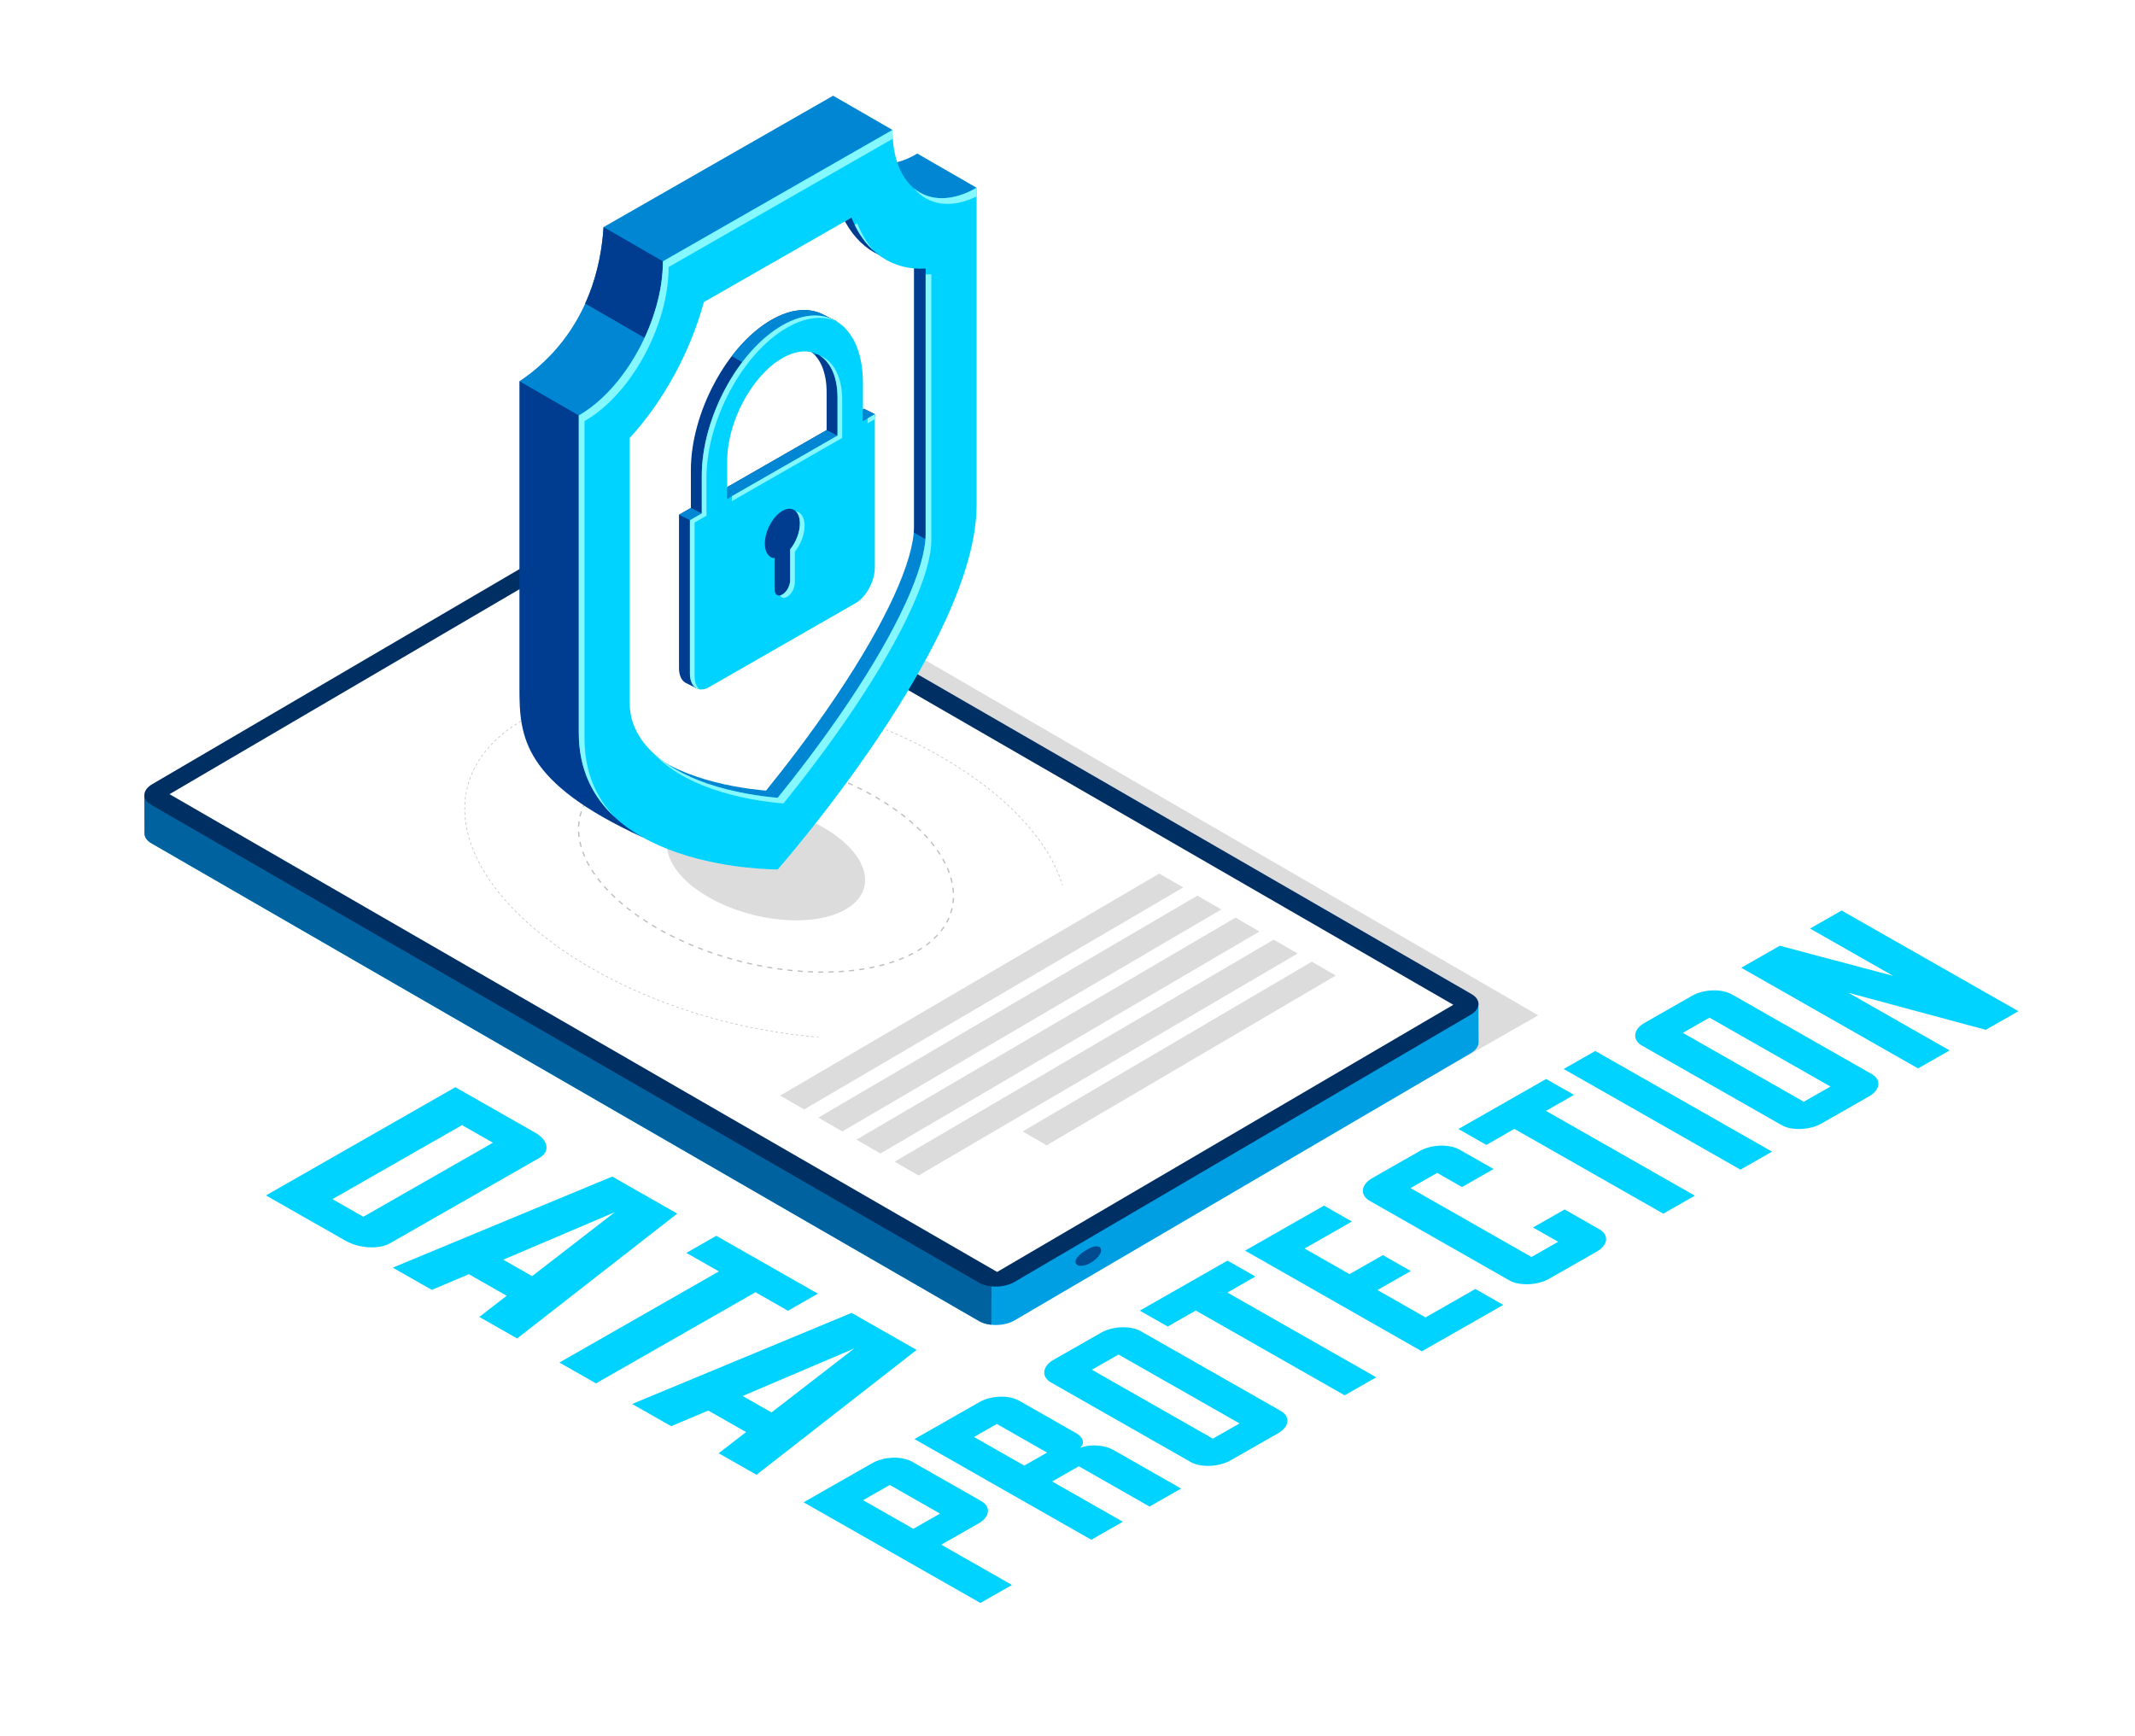 <?xml version="1.0" encoding="UTF-8"?><svg id="Layer_1" xmlns="http://www.w3.org/2000/svg" viewBox="0 0 5000 4066.12"><defs><style>.cls-1{fill:#fff;}.cls-2{fill:#00639f;}.cls-3{stroke-dasharray:0 0 12.03 12.03;stroke-width:3px;}.cls-3,.cls-4,.cls-5{fill:none;stroke:#bebebe;stroke-miterlimit:10;}.cls-6{fill:#0086d3;}.cls-7{fill:#00d3ff;}.cls-8{fill:#009fe4;}.cls-4,.cls-5{stroke-width:1.5px;}.cls-9{fill:#dcdcdc;}.cls-10{fill:#002f63;}.cls-11{fill:#004a90;}.cls-12{fill:#003d90;}.cls-13{fill:#84f7ff;}.cls-5{stroke-dasharray:0 0 6 6;}</style></defs><rect class="cls-1" width="5000" height="4066.12"/><g><g><path class="cls-7" d="M1066.38,2546.44l186.55,106.25c32.36,18.43,35.32,44.98,10.41,59.2l-350.92,200.55c-24.91,14.22-71.62,11.59-103.03-6.3l-186.54-106.25,443.53-253.45Zm87.96,130l-72.33-41.21-303.47,173.41,72.34,41.21,303.46-173.41Z"/><path class="cls-7" d="M1186.6,3034.87l-88.53-50.42-86.89,36.63-91.38-52.04,513.96-213.35,152.3,86.74-375.01,292.49-88.51-50.43,64.06-49.63Zm-8.02-84.47l67.58,38.48,193.73-149.8-261.31,111.31Z"/><path class="cls-7" d="M1683.54,2977.86l-76.14-43.38,70.04-40.01,237.95,135.52-70.04,40.02-76.13-43.36-373.51,213.43-85.65-48.79,373.49-213.44Z"/><path class="cls-7" d="M1747.21,3354.16l-88.53-50.41-86.92,36.63-91.35-52.03,513.95-213.35,152.3,86.73-375.01,292.48-88.52-50.42,64.07-49.63Zm-8.03-84.47l67.58,38.5,193.73-149.81-261.31,111.31Z"/></g><g><path class="cls-7" d="M2043.04,3426.79c27.95-15.93,69.64-16.54,92.89-3.3l161.97,92.26c23.25,13.24,20.68,37.06-6.45,52.52l-87.1,49.65,165.62,94.33-73.96,42.17-414.03-235.81,161.07-91.83Zm40.72,51.28l-62.45,35.61,117.68,67.03,62.45-35.63-117.68-67.01Z"/><path class="cls-7" d="M2526.5,3434.27l-62.47,35.6,165.62,94.31-73.96,42.17-414.02-235.81,152.04-86.68c27.93-15.94,69.63-16.54,92.88-3.29l132.93,75.71c18.15,10.34,21.27,24.29,10.1,34.79,26.55-10.17,59.23-5.62,77.37,4.74l159.08,90.59-73.94,42.18-165.62-94.32Zm-127.83-1.63l53.4-30.45-117.66-67.02-53.42,30.45,117.68,67.02Z"/><path class="cls-7" d="M2461.37,3237.93c-23.25-13.24-20.57-37.95,5.73-52.93l111.77-63.73c27.93-15.93,69.64-16.52,92.89-3.29l327.59,186.59c23.23,13.24,20.65,37.05-6.47,52.52l-111.76,63.74c-26.29,14.98-68.92,16.93-92.17,3.69l-327.59-186.58Zm158.21-65.37l-62.45,35.6,283.28,161.34,62.46-35.6-283.29-161.34Z"/><path class="cls-7" d="M2800.38,3069.48l-65.74,37.48-65.37-37.23,205.45-117.16,65.39,37.25-65.75,37.49,348.65,198.58-73.96,42.16-348.67-198.57Z"/><path class="cls-7" d="M3520.5,3056.28l-190.66,108.71-414.02-235.81,184.89-105.42,65.38,37.23-110.94,63.25,105.32,60,78.06-44.52,65.4,37.22-78.1,44.53,112.6,64.11,116.7-66.53,65.37,37.25Z"/><path class="cls-7" d="M3423.91,2780.21l-58.14-33.1-62.45,35.61,283.29,161.34,62.45-35.61-58.83-33.51,73.97-42.16,81.36,46.34c23.24,13.25,20.65,37.07-6.45,52.52l-111.77,63.72c-26.32,15-68.95,16.94-92.17,3.71l-327.58-186.58c-23.25-13.24-20.57-37.96,5.72-52.96l111.76-63.7c27.94-15.95,69.64-16.53,92.88-3.3l79.91,45.51-73.95,42.17Z"/><path class="cls-7" d="M3546.58,2644.03l-65.74,37.5-65.38-37.24,205.47-117.12,65.36,37.22-65.75,37.47,348.65,198.59-73.95,42.16-348.67-198.58Z"/><path class="cls-7" d="M3662,2503.73l73.97-42.17,414.02,235.81-73.96,42.17-414.03-235.81Z"/><path class="cls-7" d="M3845.3,2448.88c-23.24-13.23-20.57-37.94,5.71-52.93l111.78-63.72c27.94-15.93,69.64-16.54,92.9-3.3l327.58,186.59c23.25,13.25,20.66,37.07-6.45,52.53l-111.77,63.72c-26.3,15-68.93,16.95-92.16,3.7l-327.59-186.58Zm158.19-65.37l-62.45,35.61,283.28,161.34,62.46-35.61-283.29-161.34Z"/><path class="cls-7" d="M4168.24,2215.09l265.34,70.56-194.66-110.86,73.96-42.17,414.04,235.8-76.45,43.58-321.43-86.61,236.8,134.86-73.97,42.17-414.03-235.81,90.4-51.54Z"/></g><g><polygon class="cls-9" points="1599.68 1217.58 3602.44 2378.09 2959.12 2745.15 1033.04 1540.87 1599.68 1217.58"/><g><path class="cls-8" d="M3462.35,2349.14l.47,90.86h-.06c.62,9.45-5.48,19.25-18.26,26.73l-1068.33,625.76c-23.61,13.84-60.9,14.55-83.28,1.62L354.66,1975.09c-11.3-6.54-16.63-15.3-16.11-24.17v.02s-.42-87.63-.42-87.63l40.49-5.3,29.6,38.55,1016.97-595.65c23.61-13.83,60.88-14.56,83.28-1.63l1840.83,1062.8,113.05-12.93Z"/><path class="cls-2" d="M2321.46,3102.77c-10.55-1.13-20.54-4-28.56-8.64L354.66,1975.09c-11.3-6.54-16.63-15.3-16.11-24.17v.02s-.42-87.63-.42-87.63l40.49-5.3,29.6,38.55,1016.97-595.65c23.61-13.83,60.88-14.56,83.28-1.63l819.99,473.41-7.01,1330.08Z"/><path class="cls-10" d="M1508.07,1209.3c-22.38-12.92-59.67-12.21-83.28,1.62L356.48,1836.69c-23.62,13.81-24.59,35.49-2.21,48.43l1938.23,1119.03c22.39,12.94,59.68,12.21,83.28-1.62l1068.33-625.75c23.6-13.81,24.58-35.51,2.2-48.44L1508.07,1209.3Z"/><polygon class="cls-1" points="397 1860.1 2335.24 2979.11 3403.56 2353.38 1465.33 1234.34 397 1860.1"/><path class="cls-11" d="M2556.11,2956.6c34.47-21.38,27.43-50.62-7.65-31.35-52.2,28.7-26.85,52.74,7.65,31.35Z"/></g></g><g><path class="cls-4" d="M2488.27,2073.21c-.29-.95-.59-1.91-.89-2.86"/><path class="cls-5" d="M2485.5,2064.64c-33.66-98.88-127.26-201.96-275.31-288.59-314.63-184.08-756.02-224.16-985.88-89.52-229.86,134.64-161.14,393.01,153.48,577.08,159.75,93.47,352.15,149.81,532.95,165.02"/><path class="cls-4" d="M1913.74,2428.88c1,.08,1.99,.16,2.99,.24"/></g><path class="cls-3" d="M1439.5,1812.44c-143.03,83.78-100.27,244.55,95.51,359.1,195.79,114.54,470.44,139.5,613.47,55.71,143.04-83.79,100.28-244.56-95.5-359.1-195.78-114.55-470.45-139.48-613.48-55.71Z"/><path class="cls-9" d="M1606.66,1910.23c-75.58,44.28-52.98,129.25,50.48,189.77,103.47,60.53,248.6,73.71,324.19,29.44,75.59-44.27,52.99-129.24-50.48-189.76-103.46-60.53-248.6-73.73-324.2-29.45Z"/><g><g><path class="cls-12" d="M1216.5,892.86v719.23c0,112.9,7.01,220.13,289,349.24l-114.25-319.53,22.27-600.2,91.45-206.5-288.47,57.76Z"/><path class="cls-6" d="M1606.59,581.08l-193.07-49.21c-13.76,212.61-131.87,318.08-197.02,360.99l138.96,80.18,154.24-51.04,83.94-199.06,12.95-141.87Z"/><path class="cls-12" d="M1593.64,722.95l12.95-141.87-193.07-49.21c-4.61,71.18-20.94,130.3-43.04,179.12l183.53,105.91,39.62-93.96Z"/><polygon class="cls-6" points="1413.53 531.87 1552.48 612.04 1841.73 531.87 2090.12 304.34 1951.16 224.15 1413.53 531.87"/><path class="cls-6" d="M2287.15,439.78l-138.96-80.16s-36.81,23.85-73.2,23.85,71.3,109.94,71.3,109.94l104.74-2.98,36.13-50.65Z"/><polygon class="cls-6" points="1784.54 1949.32 1439.21 1775.96 1439.21 1043.1 1611.87 647.93 2013.31 426.51 2224.27 585.53 2224.27 1227.3 2043.04 1646.25 1784.54 1949.32"/><polygon class="cls-12" points="2224.27 1227.3 2224.27 585.53 2013.31 426.51 1856.27 513.14 1737.39 1014.73 2200.61 1282.02 2224.27 1227.3"/><path class="cls-1" d="M2140.48,1234.21c0,79.2-65.86,222.79-180.67,393.95-61.55,91.77-124.2,172.29-165.81,223.56-41.61-3.63-104.27-12.45-165.83-33.73-114.81-39.75-180.67-107.94-180.67-187.16V1008.76c78.6-85.48,141.51-200.73,173.65-318.17l345.68-197.86c32.15,80.65,95.04,123.89,173.65,119.4v622.06Z"/><path class="cls-7" d="M2090.12,304.34l-537.64,307.71c0,137.11-88.21,298.72-197.02,361v743c0,324.15,465.84,320.29,465.84,320.29,0,0,465.85-529.4,465.85-853.54V439.78c-108.81,62.29-197.03,1.65-197.03-135.45Zm77.67,946.77c0,79.2-65.87,222.79-180.67,393.96-61.56,91.77-124.21,172.3-165.83,223.56-41.6-3.63-104.27-12.43-165.83-33.73-114.81-39.74-180.68-107.94-180.68-187.15v-622.08c78.62-85.49,141.54-200.73,173.65-318.17l345.69-197.86c32.15,80.65,95.06,123.9,173.66,119.41v622.06Z"/><g><path class="cls-13" d="M2287.15,460.18v-20.4c-58.3,33.38-110.67,31.42-146.75,1.37,33.33,39.4,86.27,48.53,146.75,19.03Z"/><path class="cls-13" d="M1668.84,1848.25c61.56,21.31,124.21,30.11,165.83,33.73,41.61-51.25,104.27-131.78,165.83-223.54,114.82-171.17,180.66-314.77,180.66-393.97V642.41c-4.5,.25-8.96,.34-13.36,.28v608.41c0,79.2-65.87,222.79-180.67,393.96-61.56,91.77-124.21,172.3-165.83,223.56-41.6-3.63-104.27-12.43-165.83-33.73-51.72-17.89-93.48-41.61-123.79-69.48,30.85,33.7,77.33,62.15,137.16,82.85Z"/><path class="cls-13" d="M2001.56,526.43c12.09,24.92,27.43,45.66,45.47,61.84-15.95-17.76-29.3-39.6-39.52-65.26l-5.95,3.42Z"/><path class="cls-13" d="M1368.83,1729.42V986.41c108.8-62.27,197.02-223.89,197.02-360.99l525.02-300.5c-.46-6.67-.75-13.49-.75-20.58l-537.64,307.71c0,137.11-88.21,298.72-197.02,361v743c0,87.34,33.85,150.85,83.27,197.04-42.04-44.88-69.9-104.46-69.9-183.67Z"/></g></g><path class="cls-12" d="M2023.19,957.3l-27.81,15.95v-88.67c0-57.3-15.41-101.18-41.14-128.08l4.56-4.05-29.42-14.95c-1.13-.61-2.28-1.18-3.44-1.75l-.17-.08h0c-32.51-15.58-73.97-12.37-119.1,13.51-104.04,59.64-188.71,217.46-188.71,351.78v88.67l-27.79,15.93v359.12c0,17.12,5.88,29.17,15.12,34.43h0c.68,.41,1.39,.75,2.1,1.05l23.46,11.74,11.66-19.61,336.04-192.66c24.54-14.07,44.63-51.5,44.63-83.21l25.57-346.33-25.57-12.8Zm-87.31,50.06l-258.38,148.14v-88.65c0-91.96,57.96-200.02,129.18-240.85,71.24-40.86,129.2,.73,129.2,92.7v88.66Z"/><path class="cls-6" d="M1929.39,737.51c-1.13-.61-2.28-1.18-3.44-1.75l-.17-.08h0c-32.51-15.58-73.97-12.37-119.1,13.51-33.77,19.34-65.48,49.05-92.93,84.93l48.21,27.82c13.93-14.64,29-26.92,44.71-35.93,40.84-23.44,77.33-19.74,101.02,5l76.93-21.31c-7.07-21.74-17.4-39.63-30.39-53.19l4.56-4.05-29.42-14.95Z"/><polygon class="cls-6" points="1590.19 1205.57 1615.75 1218.35 1643.55 1202.41 1617.98 1189.64 1590.19 1205.57"/><polygon class="cls-6" points="1703.06 1168.3 1961.44 1020.15 1935.88 1007.37 1703.06 1140.86 1703.06 1168.3"/><polygon class="cls-6" points="2020.95 958.58 2023.19 957.3 2048.76 970.1 2020.95 986.03 2020.95 958.58"/><path class="cls-7" d="M2020.95,986.03v-88.67c0-134.3-84.64-195.06-188.71-135.4-104.05,59.66-188.7,217.48-188.7,351.8v88.66l-27.8,15.94v359.12c0,31.69,20.09,46.11,44.63,32.03l343.73-197.08c24.56-14.08,44.65-51.52,44.65-83.22v-359.1l-27.81,15.92Zm-317.9,93.6c0-91.95,57.96-199.99,129.19-240.84,71.24-40.85,129.19,.75,129.19,92.7v88.67l-258.38,148.15v-88.68Zm147.45,207v72.34c0,12.73-7.99,27.63-17.85,33.28l-.79,.45c-9.86,5.65-17.86-.08-17.86-12.81v-72.36c-13.51-.91-22.8-13.6-22.8-34.39,0-29.26,18.39-63.55,41.05-76.56,22.69-13,41.07,.18,41.07,29.47,0,20.81-9.29,44.13-22.81,60.57Z"/><g><path class="cls-13" d="M1814,1307.53c-.71-.04-1.44-.14-2.12-.25,.67,.63,1.4,1.22,2.12,1.76v-1.51Z"/><path class="cls-13" d="M1842.81,1398.17l.8-.46c9.87-5.65,17.85-20.54,17.85-33.28v-72.35c13.52-16.44,22.81-39.75,22.81-60.57,0-19.71-8.33-32.1-20.71-34.16,6.09,5.77,9.75,15.61,9.75,28.68,0,20.81-9.29,44.13-22.81,60.57v72.34c0,12.73-7.99,27.63-17.85,33.28l-.79,.45c-1.72,.99-3.4,1.62-4.98,1.93,2.95,5.83,8.96,7.56,15.93,3.55Z"/><polygon class="cls-13" points="2031.92 991.5 2048.76 981.85 2048.76 970.1 2031.92 979.75 2031.92 991.5"/><path class="cls-13" d="M1626.71,1582.96v-359.13l27.79-15.93v-88.68c0-134.32,84.66-292.14,188.71-351.78,43.21-24.78,83.07-28.76,114.93-15.36-33.43-19.56-77.56-17.83-125.9,9.87-104.05,59.66-188.7,217.48-188.7,351.8v88.66l-27.8,15.94v359.12c0,21.06,8.87,34.46,22.03,36.98-6.88-6.21-11.07-17.04-11.07-31.5Z"/><path class="cls-13" d="M1972.41,936.96c0-54.83-20.6-91.74-52.36-103.97,25.45,15.9,41.39,50.26,41.39,98.49v88.67l-247.43,141.87v11.77l258.4-148.15v-88.67Z"/></g></g><g><polygon class="cls-9" points="3128.31 2284.85 2451.13 2682.49 2394.97 2650.07 3072.16 2252.43 3128.31 2284.85"/><polygon class="cls-9" points="3038.96 2233.28 2151.24 2753.22 2095.1 2720.8 2982.84 2200.87 3038.96 2233.28"/><polygon class="cls-9" points="2949.62 2181.68 2061.91 2701.65 2005.78 2669.23 2893.5 2149.28 2949.62 2181.68"/><polygon class="cls-9" points="2860.28 2130.12 1972.58 2650.07 1916.42 2617.66 2804.14 2097.7 2860.28 2130.12"/><polygon class="cls-9" points="2770.95 2078.53 1883.24 2598.49 1827.08 2566.06 2714.81 2046.12 2770.95 2078.53"/></g></g></svg>